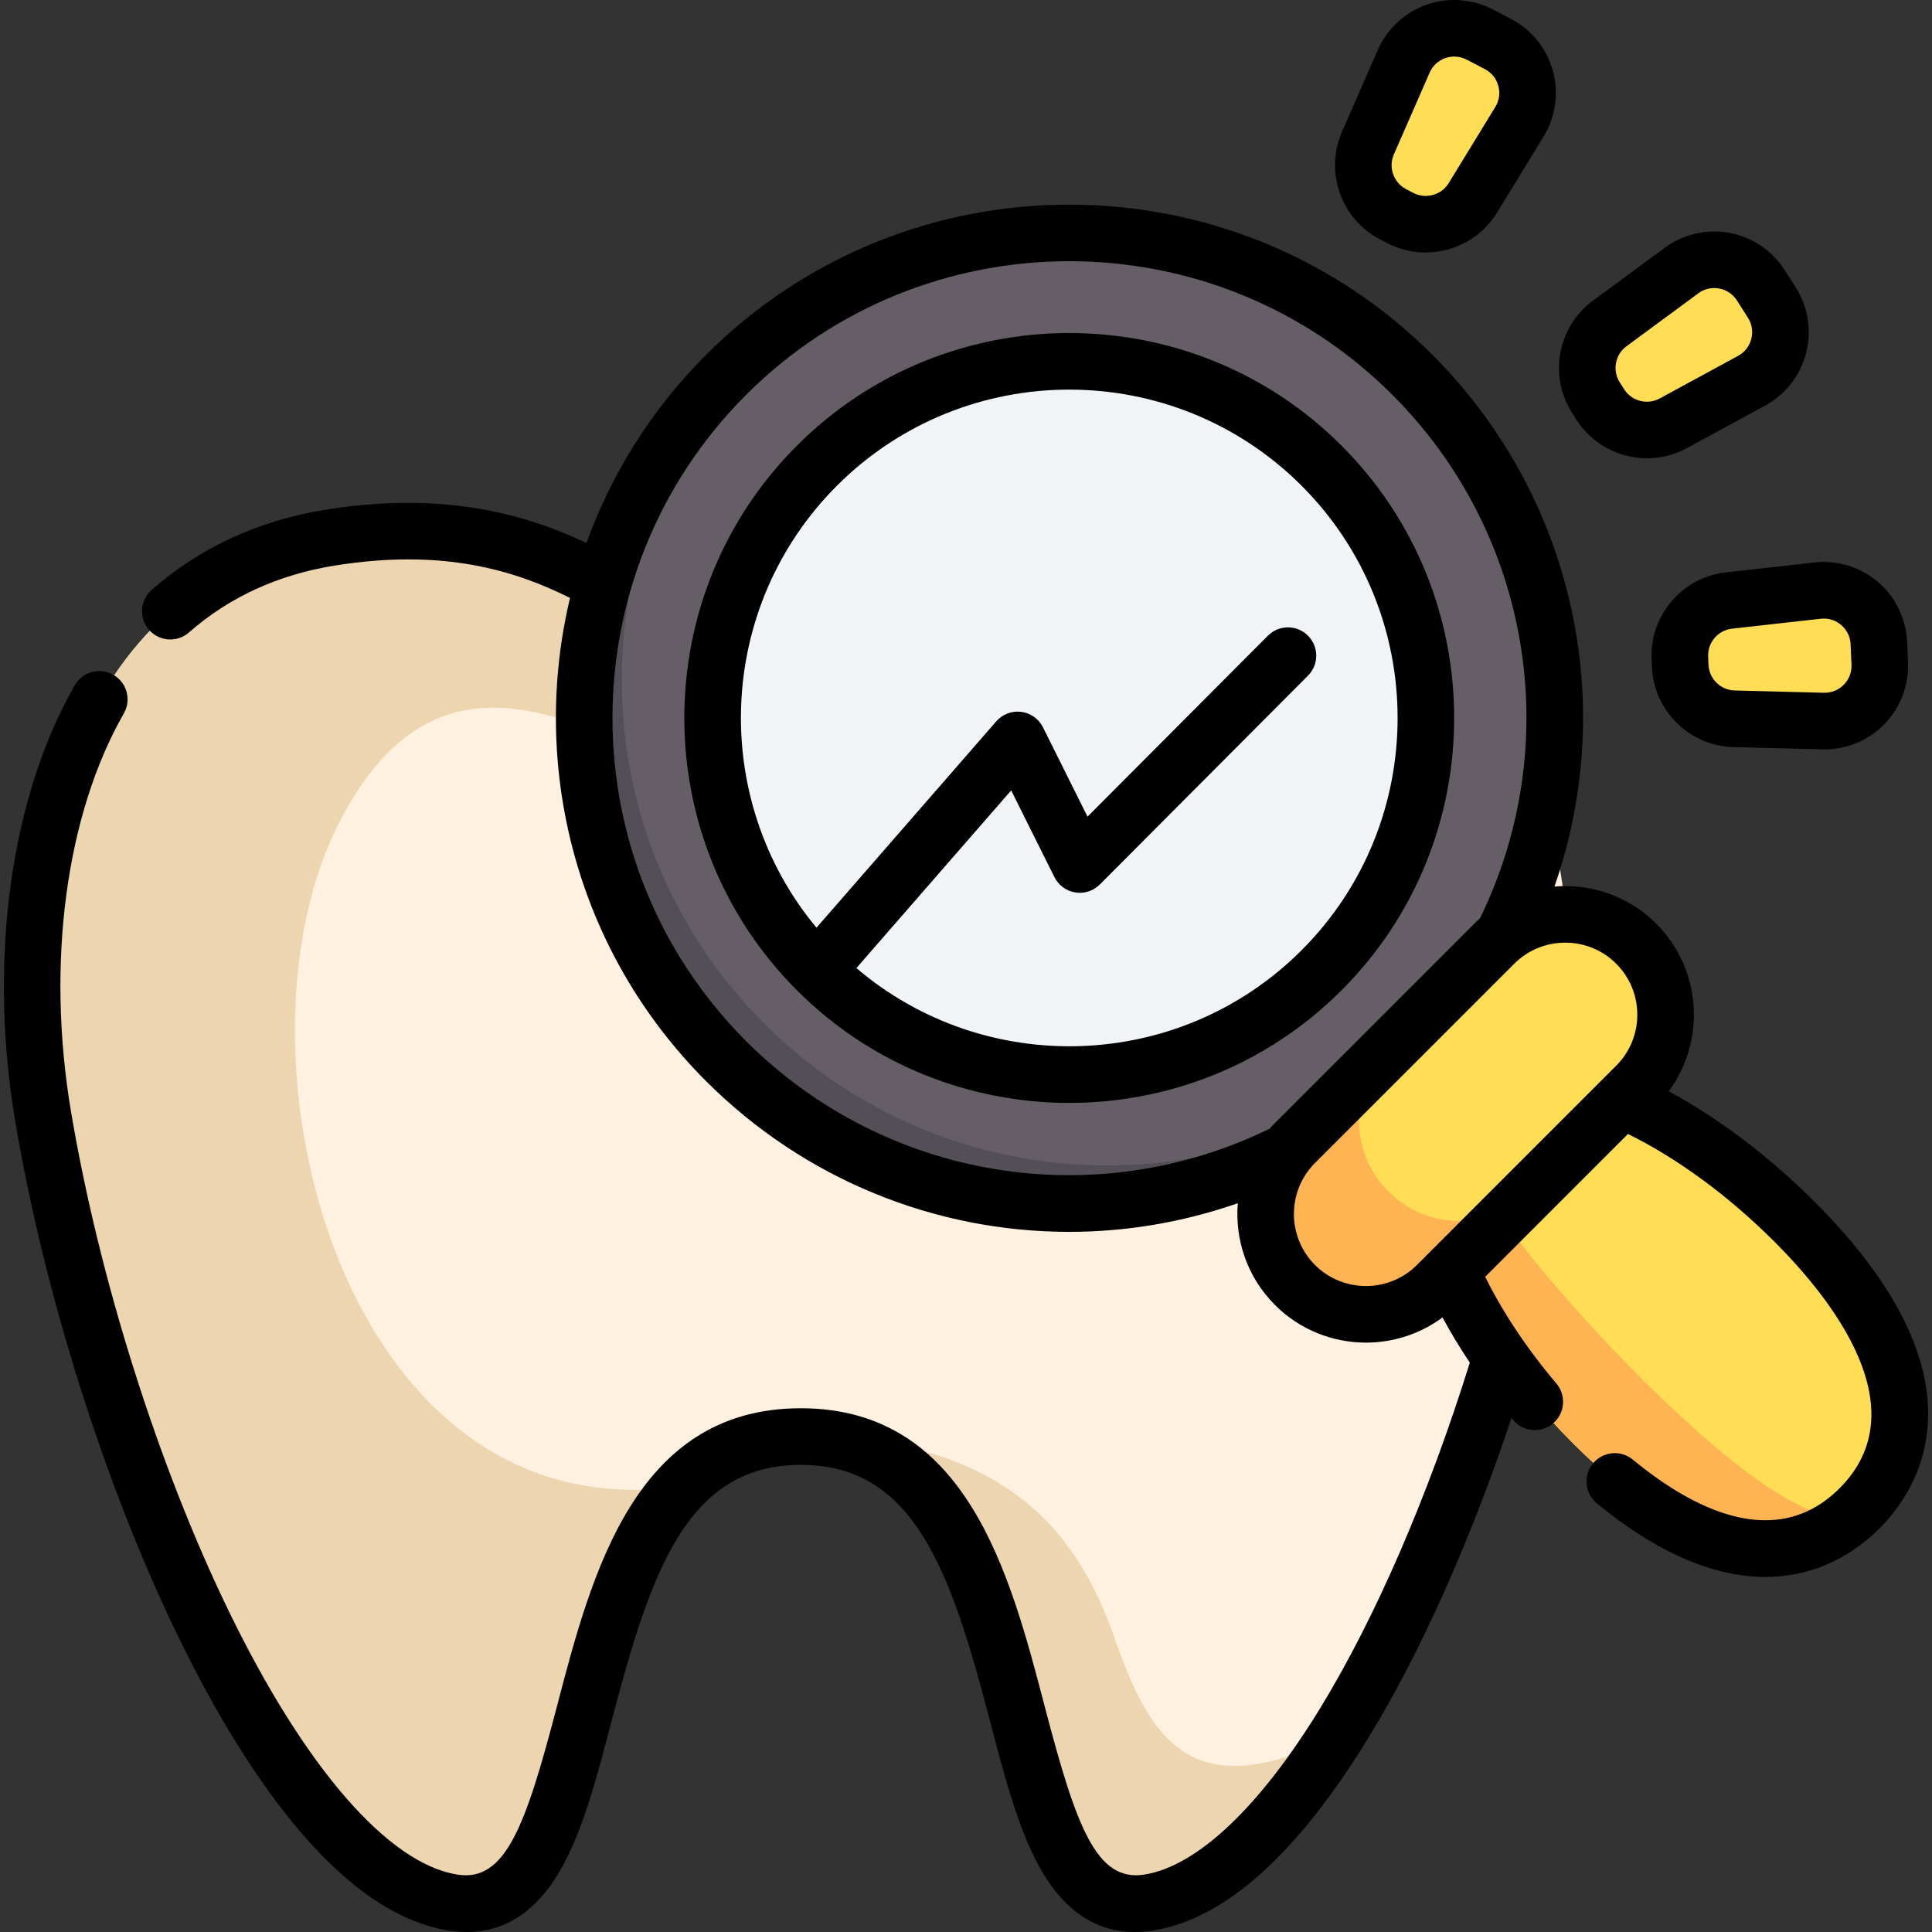 <svg id="Capa_1" enable-background="new 0 0 511.998 511.998" height="512" viewBox="0 0 511.998 511.998" width="512" xmlns="http://www.w3.org/2000/svg"><rect x="0" y="0" width="511.998" height="511.998" fill="#333333" stroke="none"/><g><g><g><path d="m413.013 295.902c-9.473 56.09-31.973 121.702-58.925 164.166h-.01c-15.582 24.566-32.672 41.386-49.581 44.121-46.147 7.487-22.43-123.479-92.285-123.479-13.745 0-23.867 5.071-31.613 13.156-31.613 33.021-23.608 116.332-60.671 110.323-46.148-7.476-93.563-119.735-108.516-208.287-10.571-62.628 6.238-142.185 76.083-153.415 69.845-11.22 89.809 36.175 124.717 36.175 16.88 0 30.266-11.07 47.475-21.252 18.387-10.871 41.156-20.723 77.242-14.923 69.845 11.23 86.655 90.787 76.084 153.415z" fill="#fff1df"/><g fill="#ecd5af"><path d="m354.079 460.069c-15.582 24.566-32.672 41.386-49.581 44.121-46.147 7.487-22.43-123.479-92.285-123.479 55.81 0 74.028 27.321 83.131 53.335 9.103 26.023 19.914 45.528 58.735 26.023z"/><path d="m259.687 157.41c-22.879 43.792-41.095 48.993-65.811 48.993s-72.853-49.433-104.067 11.707c-31.224 61.141.78 188.904 90.789 175.757-31.613 33.021-23.608 116.332-60.671 110.323-46.147-7.477-93.562-119.736-108.515-208.288-10.571-62.628 6.238-142.185 76.083-153.415 69.845-11.22 89.809 36.175 124.717 36.175 16.88 0 30.266-11.07 47.475-21.252z"/></g></g><g><circle cx="283.351" cy="190.279" fill="#665e66" r="128.607"/><path d="m293.4 308.837c32.954 0 63.017-12.384 85.777-32.777-23.554 26.286-57.754 42.832-95.826 42.826-71.032 0-128.609-57.577-128.603-128.603-.006-38.072 16.54-72.272 42.826-95.826-20.393 22.76-32.777 52.824-32.777 85.777-.007 71.026 57.571 128.603 128.603 128.603z" fill="#544f57"/><circle cx="283.348" cy="190.278" fill="#f1f4f6" r="94.559"/><path d="m475.579 323.798c33.809 33.809 33.422 59.707 17.21 75.92-16.212 16.212-42.111 16.599-75.92-17.21s-48.073-74.358-31.861-90.571 56.762-1.947 90.571 31.861z" fill="#ffdd54"/><path d="m492.79 399.723c-16.211 16.211-42.114 16.592-75.921-17.215s-48.07-74.354-31.859-90.565c-6.454 6.454 15.72 39.089 49.528 72.896 33.807 33.807 51.798 41.338 58.252 34.884z" fill="#ffb454"/><path d="m395.985 250.103-52.812 52.812c-10.39 10.39-10.39 27.235 0 37.624 10.39 10.39 27.235 10.39 37.624 0l52.812-52.812c10.39-10.39 10.39-27.235 0-37.624-10.39-10.39-27.235-10.39-37.624 0z" fill="#ffdd54"/><path d="m386.752 323.565c6.805.007 13.611-2.593 18.812-7.794l-24.767 24.767c-5.194 5.194-11.999 7.794-18.812 7.794s-13.618-2.601-18.812-7.794c-10.388-10.388-10.388-27.236 0-37.624l24.767-24.767c-10.395 10.395-10.388 27.236 0 37.624 5.194 5.194 12 7.794 18.812 7.794z" fill="#ffb454"/></g><g fill="#ffdd54"><path d="m422.905 105.356 1.17 1.84c4.126 6.489 12.573 8.675 19.329 5.002l20.782-11.297c7.444-4.046 9.903-13.551 5.357-20.7l-2.907-4.572c-4.546-7.149-14.197-8.953-21.018-3.928l-19.045 14.029c-6.192 4.561-7.794 13.137-3.668 19.626z"/><path d="m445.177 174.316.093 2.178c.329 7.683 6.551 13.799 14.238 13.997l23.646.607c8.47.218 15.352-6.784 14.99-15.248l-.232-5.413c-.363-8.465-7.818-14.852-16.238-13.911l-23.507 2.627c-7.643.855-13.319 7.48-12.99 15.163z"/><path d="m369.137 56.771 1.933 1.008c6.818 3.556 15.226 1.226 19.24-5.332l12.349-20.174c4.423-7.226 1.801-16.687-5.711-20.605l-4.804-2.506c-7.512-3.918-16.771-.655-20.166 7.107l-9.479 21.672c-3.08 7.045-.18 15.274 6.638 18.83z"/></g></g><g><path d="m355.526 118.103c-39.793-39.793-104.541-39.793-144.334 0-39.792 39.793-39.792 104.54 0 144.333 19.896 19.896 46.032 29.845 72.167 29.845s52.271-9.948 72.167-29.845c39.792-39.793 39.792-104.54 0-144.333zm-128.575 138.447 41.02-47.087 11.468 22.989c1.077 2.161 3.129 3.67 5.512 4.056 2.387.387 4.808-.399 6.511-2.109l55.165-55.345c2.925-2.934 2.917-7.682-.017-10.606s-7.683-2.917-10.606.018l-47.8 47.955-11.813-23.683c-1.117-2.24-3.278-3.775-5.761-4.092-2.482-.315-4.96.625-6.605 2.513l-47.651 54.697c-28.394-34.168-26.595-85.125 5.427-117.146 16.972-16.972 39.266-25.458 61.56-25.458s44.588 8.486 61.56 25.458c33.944 33.944 33.944 89.176 0 123.12-32.282 32.281-83.803 33.838-117.97 4.72z"/><path d="m480.887 318.486c-12.018-12.018-25.459-22.166-38.669-29.289 9.889-13.341 8.793-32.319-3.294-44.407-7.377-7.377-17.319-10.654-26.98-9.847 17.028-48.804 5.005-103.566-32.343-140.915-53.068-53.067-139.416-53.067-192.484 0-14.571 14.571-25.131 31.654-31.7 49.865-16.016-7.59-37.843-13.845-69.106-8.819-17.805 2.863-33.325 10.016-46.128 21.259-3.113 2.733-3.421 7.472-.688 10.584 1.482 1.688 3.556 2.551 5.639 2.551 1.757 0 3.521-.614 4.945-1.864 10.648-9.351 23.64-15.313 38.612-17.721 28.664-4.607 47.695 1.242 62.373 8.57-10.628 44.518 1.385 93.389 36.053 128.058 26.196 26.196 60.958 39.943 96.224 39.942 15.015 0 30.119-2.507 44.693-7.592-.804 9.658 2.473 19.596 9.847 26.97 6.649 6.649 15.381 9.973 24.116 9.973 7.14 0 14.28-2.226 20.282-6.671 2.148 3.988 4.573 7.996 7.239 11.979-10.953 35.135-24.959 67.525-39.618 91.51-16.011 26.198-32.557 41.879-46.59 44.153-12.784 2.076-18.124-12.715-26.462-44.601-9.2-35.186-20.651-78.976-64.627-78.976-43.964 0-55.416 43.789-64.618 78.974-8.34 31.886-13.672 46.681-26.462 44.603-18.315-2.969-40.336-28.343-60.414-69.618-18.735-38.514-34.399-88.053-41.9-132.519-6.629-39.237-1.397-78.704 13.992-105.573 2.059-3.594.814-8.177-2.78-10.235-3.594-2.059-8.177-.815-10.235 2.78-17.065 29.789-22.959 72.976-15.771 115.527 7.726 45.796 23.876 96.855 43.203 136.583 15.966 32.821 41.331 72.972 71.5 77.862 12.772 2.073 22.958-3.615 30.287-16.901 5.637-10.218 9.257-24.059 13.089-38.713 10.379-39.681 20.047-67.769 50.106-67.769 30.07 0 39.738 28.089 50.115 67.771 3.831 14.653 7.45 28.494 13.087 38.712 6.351 11.51 14.846 17.317 25.305 17.316 1.614 0 3.276-.139 4.983-.416 18.954-3.071 38.127-20.276 56.988-51.137 13.84-22.646 27.08-52.316 37.858-84.663.153.182.302.366.456.548 1.483 1.752 3.599 2.654 5.729 2.654 1.712 0 3.433-.583 4.842-1.775 3.161-2.676 3.555-7.409.879-10.57-7.802-9.217-14.254-18.906-18.869-28.288l37.839-37.838c13.064 6.424 26.692 16.423 38.85 28.58 15.413 15.413 38.145 44.393 17.223 65.314-17.029 17.006-39.197 5.255-54.795-7.598-3.196-2.633-7.922-2.179-10.558 1.019-2.634 3.196-2.178 7.923 1.019 10.558 14.695 12.11 28.831 18.649 42.014 19.437.894.054 1.78.08 2.662.08 11.372 0 21.786-4.421 30.262-12.884 10.419-10.422 29.6-39.713-17.22-86.533zm-283.164-42.581c-47.219-47.219-47.219-124.051 0-171.271 47.219-47.219 124.051-47.219 171.27 0 36.693 36.692 45.919 92.267 23.21 138.74-.513.455-1.02.923-1.511 1.414l-52.812 52.812c-.491.491-.959.998-1.414 1.511-46.472 22.712-102.049 13.487-138.743-23.206zm150.763 59.321c-7.449-7.449-7.449-19.569 0-27.018l52.812-52.812c7.447-7.449 19.57-7.449 27.018 0 7.449 7.449 7.449 19.569 0 27.018l-52.813 52.812c-7.446 7.447-19.568 7.449-27.017 0z"/><path d="m417.756 111.211c4.185 6.581 11.372 10.238 18.729 10.238 3.572 0 7.185-.862 10.512-2.671l20.781-11.297c5.367-2.917 9.323-7.983 10.854-13.897 1.53-5.914.528-12.262-2.749-17.417l-2.908-4.572c-3.278-5.155-8.603-8.755-14.607-9.877-6.002-1.12-12.269.313-17.188 3.936l-19.045 14.029c-9.328 6.871-11.765 19.913-5.547 29.689zm13.274-19.452 19.045-14.029c1.242-.916 2.699-1.392 4.203-1.392.441 0 .888.041 1.333.125 1.963.367 3.634 1.497 4.705 3.181l2.907 4.572c1.071 1.685 1.386 3.677.886 5.61s-1.742 3.523-3.496 4.477l-20.781 11.297c-3.277 1.783-7.416.711-9.418-2.437l-1.17-1.84s0 0-.001 0c-2.002-3.15-1.217-7.351 1.787-9.564z"/><path d="m437.693 174.628.093 2.178c.496 11.576 9.957 20.876 21.539 21.173l23.646.607c.188.005.374.007.562.007 5.909 0 11.635-2.393 15.785-6.615 4.283-4.356 6.589-10.355 6.328-16.458l-.231-5.415c-.262-6.104-3.073-11.884-7.713-15.858-4.639-3.973-10.774-5.864-16.852-5.185l-23.508 2.627c-11.513 1.288-20.145 11.363-19.649 22.939zm44.824-10.657c.272-.031.544-.045.813-.045 1.692 0 3.307.595 4.614 1.715 1.517 1.299 2.398 3.113 2.484 5.107l.231 5.414c.085 1.995-.639 3.878-2.038 5.302-1.4 1.423-3.297 2.165-5.266 2.128l-23.646-.607c-3.73-.096-6.777-3.091-6.938-6.818l-.093-2.178v-.001c-.16-3.729 2.62-6.974 6.329-7.388z"/><path d="m365.678 63.411s.001 0 0 0l1.934 1.009c3.239 1.689 6.728 2.494 10.176 2.494 7.488 0 14.789-3.794 18.93-10.561l12.35-20.174c3.189-5.21 4.083-11.575 2.451-17.462s-5.674-10.883-11.091-13.709l-4.803-2.505c-5.415-2.826-11.827-3.281-17.59-1.25-5.761 2.031-10.469 6.405-12.916 12.002l-9.479 21.671c-4.644 10.613-.235 23.126 10.038 28.485zm3.704-22.475 9.479-21.672c.8-1.829 2.276-3.202 4.16-3.865 1.882-.664 3.895-.521 5.666.403l4.803 2.505c1.771.924 3.039 2.492 3.572 4.416s.253 3.922-.789 5.625l-12.35 20.174c-1.947 3.183-6.063 4.324-9.376 2.598l-1.933-1.008c-3.307-1.726-4.727-5.756-3.232-9.176z"/></g></g></svg>